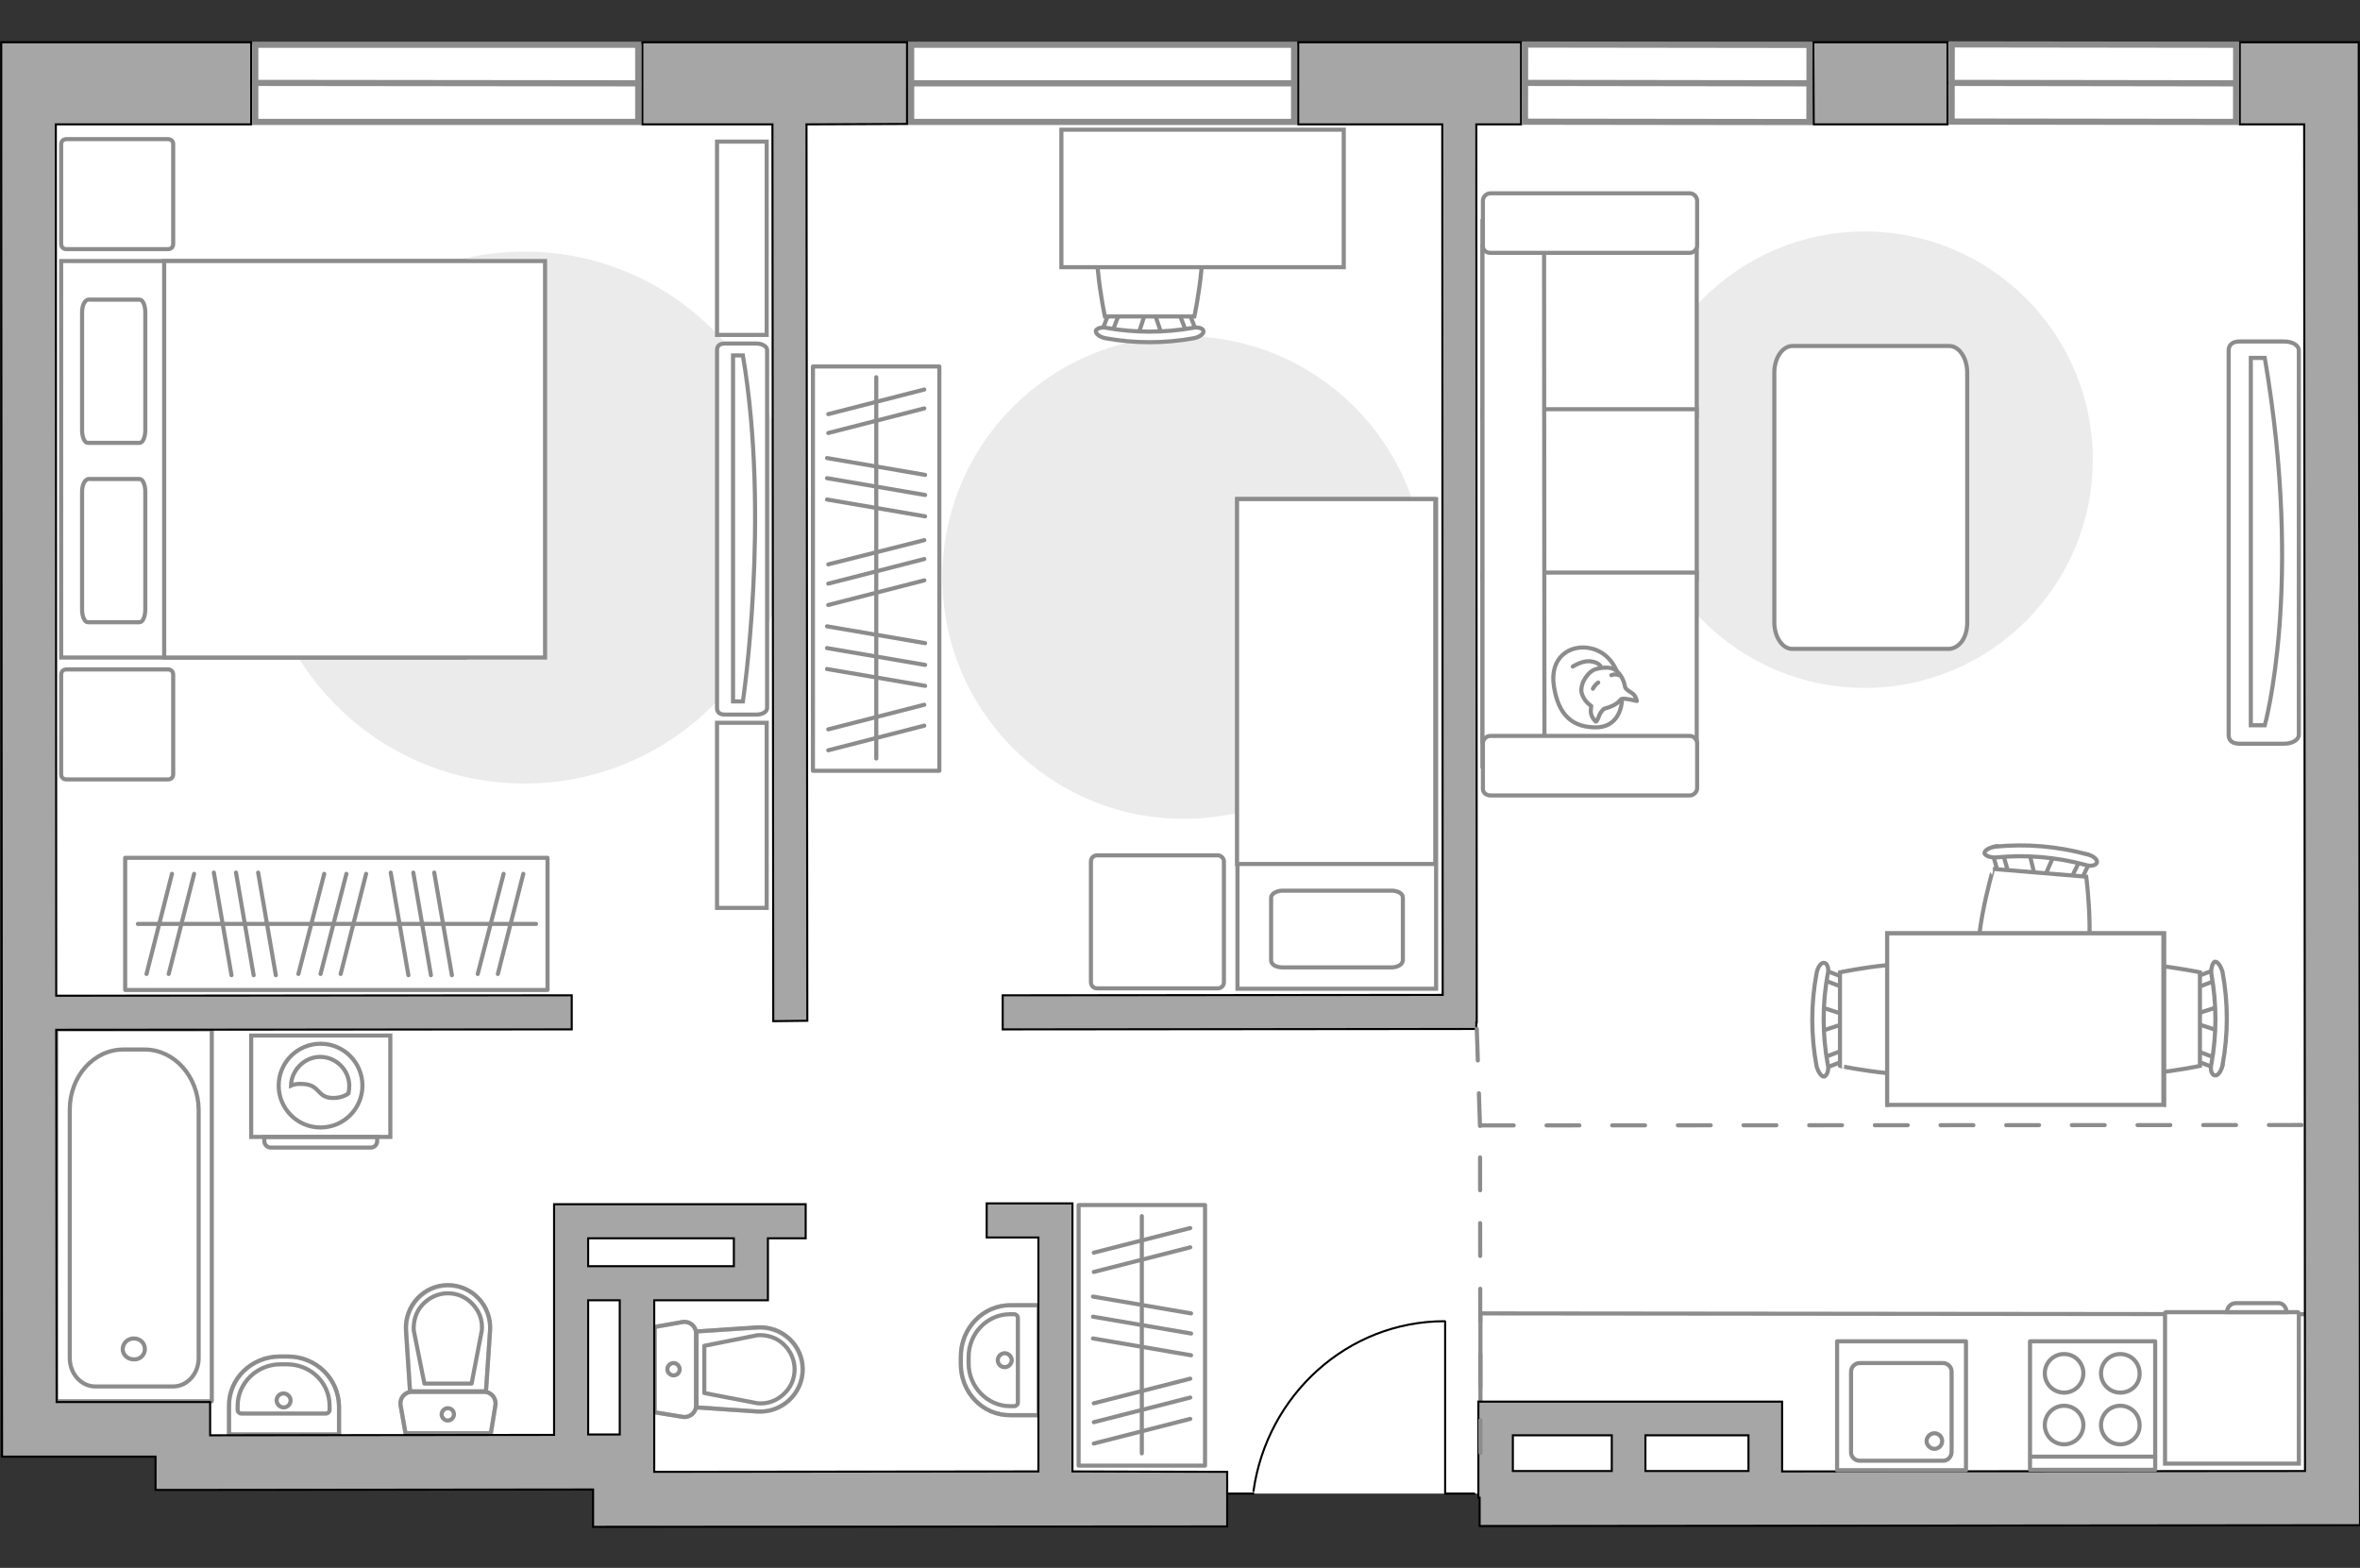 <?xml version="1.0" encoding="utf-8"?>
<!-- Generator: Adobe Illustrator 27.0.0, SVG Export Plug-In . SVG Version: 6.00 Build 0)  -->
<svg version="1.1" xmlns="http://www.w3.org/2000/svg" xmlns:xlink="http://www.w3.org/1999/xlink" x="0px" y="0px"
	 viewBox="0 0 575 382" style="enable-background:new 0 0 575 382;" xml:space="preserve">
<rect x="0" y="0" width="575" height="382" fill="#333333" stroke="none"/>
<style type="text/css">
	.st0{fill:#FFFFFF;}
	.st1{fill:#EBEBEB;}
	.st2{fill:#FFFFFF;stroke:#8C8C8C;stroke-miterlimit:10;}
	.st3{fill:none;stroke:#8C8C8C;stroke-linecap:round;stroke-linejoin:round;stroke-miterlimit:10;}
	.st4{fill:#FFFFFF;stroke:#8C8C8C;stroke-linecap:round;stroke-linejoin:round;stroke-miterlimit:10;}
	.st5{fill-rule:evenodd;clip-rule:evenodd;fill:#FFFFFF;fill-opacity:0.1;stroke:#8C8C8C;stroke-miterlimit:10;}
	.st6{opacity:0.5;}
	.st7{opacity:0.5;fill:none;stroke:#8C8C8C;stroke-linecap:round;stroke-linejoin:round;stroke-miterlimit:10;}
	.st8{fill:#A6A6A6;stroke:#000000;stroke-width:0.5;stroke-miterlimit:10;}
	.st9{fill:none;stroke:#8C8C8C;stroke-linecap:round;stroke-linejoin:round;stroke-miterlimit:10;stroke-dasharray:8;}
	.st10{fill:none;stroke:#000000;stroke-width:0.5;stroke-linecap:round;stroke-linejoin:round;stroke-miterlimit:10;}
	.st11{fill:#FFFFFF;stroke:#8C8C8C;stroke-width:1.5;stroke-linecap:round;stroke-miterlimit:10;}
</style>
<g id="bg_1_">
	<polygon class="st0" points="360.5,10.3 360.5,10.8 204.6,10.8 132.1,10.8 0.5,10.8 0.5,354.8 37.9,354.8 37.9,362.9 144.6,362.9 
		144.6,371.8 299,371.8 299,363.9 360.5,363.9 360.5,371.7 574.8,371.7 574.8,10.3 	"/>
</g>
<g id="furniture_1_">
	<path id="Vector_51_00000142891801013494590300000016461575228934967472_" class="st1" d="M288.4,199.5c32.5,0,58.8-26.3,58.8-58.8
		c0-32.5-26.3-58.8-58.8-58.8c-32.5,0-58.8,26.3-58.8,58.8C229.6,173.2,255.9,199.5,288.4,199.5z"/>
	<path id="Vector_2_00000144304173932145342180000010590663089332147621_" class="st2" d="M301.5,121.6h48.4v119.3h-48.4V121.6z"/>
	<path id="Vector_3_00000176726806412324070420000017152705149287606200_" class="st2" d="M349.8,121.6h-48.4v88.9h42.6h5.7v-12.1
		V121.6z"/>
	<path id="Vector_4_00000096016945486854106650000008259550987301579682_" class="st3" d="M339,235.7h-26.5c-1.6,0-2.8-0.7-2.8-1.7
		v-15.3c0-0.9,1.3-1.7,2.8-1.7H339c1.6,0,2.8,0.7,2.8,1.7v15.3C341.7,235,340.5,235.7,339,235.7z"/>
	<path id="Vector_5_00000160893366342564057990000005391830593200384959_" class="st4" d="M298.2,209.9v29.4c0,0.9-0.7,1.5-1.5,1.5
		h-29.4c-0.9,0-1.5-0.7-1.5-1.5v-29.4c0-0.9,0.7-1.5,1.5-1.5h29.4C297.5,208.4,298.2,209.1,298.2,209.9z"/>
	<path id="Vector_51_00000121976615596549474990000003864270126808509613_" class="st1" d="M127.8,61.3c35.8,0,64.8,29,64.8,64.8
		c0,35.8-29,64.8-64.8,64.8c-35.8,0-64.8-29-64.8-64.8C63.1,90.3,92.1,61.3,127.8,61.3z"/>
	<g>
		<g>
			<path class="st2" d="M95.1,277H61.2v-24.7h33.9V277z"/>
			<path class="st5" d="M90.3,279.6H66c-0.9,0-1.6-0.7-1.6-1.6v-1h27.5v1C91.9,278.9,91.2,279.6,90.3,279.6z"/>
		</g>
		<g>
			<circle class="st2" cx="78.1" cy="264.5" r="10.2"/>
			<path class="st2" d="M80.8,267.5c-3.6-0.2-2.8-3.2-7-3.4c-1.4-0.1-2.2,0.1-2.9,0.4c0.1-3.8,3.3-7,7.1-7c3.9,0,7.1,3.2,7.1,7.1
				c0,0.6-0.1,1.2-0.2,1.8C84.1,267,82.7,267.6,80.8,267.5z"/>
		</g>
	</g>
	<g>
		<g>
			<path id="Vector_98_00000040562364785985842770000013260387731366185371_" class="st2" d="M113.3,160.2V63.6H14.9v96.6H113.3z"/>
			<path id="Vector_99_00000119811245627008740200000006951734747534184355_" class="st2" d="M132.8,63.6v96.6H40V75.1V63.6h12.6
				H132.8z"/>
			<path id="Vector_100_00000090977827283242140320000017992814496804351104_" class="st3" d="M20,119.8v28.7c0,1.7,0.6,3.1,1.4,3.1
				h12.6c0.8,0,1.4-1.4,1.4-3.1v-28.7c0-1.7-0.6-3.1-1.4-3.1H21.5C20.6,116.9,20,118.2,20,119.8z"/>
			<path id="Vector_101_00000020401167857875435350000001697019164786004917_" class="st3" d="M20,76.1v28.7c0,1.7,0.6,3.1,1.4,3.1
				h12.6c0.8,0,1.4-1.4,1.4-3.1V76.1c0-1.7-0.6-3.1-1.4-3.1H21.5C20.6,73.2,20,74.4,20,76.1z"/>
		</g>
		<path id="Vector_5_00000009552066563659125340000010850891238291748261_" class="st4" d="M40.9,33.9H16.2c-0.8,0-1.3,0.5-1.3,1.3
			v24.2c0,0.8,0.5,1.3,1.3,1.3h24.7c0.8,0,1.3-0.5,1.3-1.3V35.1C42.2,34.4,41.7,33.9,40.9,33.9z"/>
		<path id="Vector_5_00000083778699129321956830000007599740276695564969_" class="st4" d="M40.9,163.1H16.2c-0.8,0-1.3,0.5-1.3,1.3
			v24.2c0,0.8,0.5,1.3,1.3,1.3h24.7c0.8,0,1.3-0.5,1.3-1.3v-24.2C42.2,163.6,41.7,163.1,40.9,163.1z"/>
	</g>
	<g>
		<rect x="30.5" y="209" class="st3" width="102.9" height="32.2"/>
		<line class="st3" x1="52.1" y1="212.6" x2="56.4" y2="237.6"/>
		<line class="st3" x1="57.5" y1="212.6" x2="61.8" y2="237.6"/>
		<line class="st3" x1="62.9" y1="212.6" x2="67.2" y2="237.6"/>
		<line class="st3" x1="95.2" y1="212.6" x2="99.5" y2="237.6"/>
		<line class="st3" x1="100.7" y1="212.6" x2="105" y2="237.6"/>
		<line class="st3" x1="105.8" y1="212.6" x2="110.1" y2="237.6"/>
		<line class="st3" x1="122.7" y1="212.9" x2="116.4" y2="237.3"/>
		<line class="st3" x1="127.5" y1="212.9" x2="121.3" y2="237.3"/>
		<line class="st3" x1="41.9" y1="212.9" x2="35.7" y2="237.3"/>
		<line class="st3" x1="47.3" y1="212.9" x2="41.1" y2="237.3"/>
		<line class="st3" x1="79" y1="212.9" x2="72.7" y2="237.3"/>
		<line class="st3" x1="84.4" y1="212.9" x2="78.1" y2="237.3"/>
		<line class="st3" x1="89.2" y1="212.9" x2="83" y2="237.3"/>
		<line class="st3" x1="33.6" y1="225.1" x2="130.6" y2="225.1"/>
	</g>
	<g>
		<g id="Group_10_00000094577982476226872420000002667021496672383137_">
			<g id="Group_11_00000096738201551914557510000014824751269915651739_">
				<path id="Vector_20_00000142155037739122672160000011000408375890549671_" class="st2" d="M277.3,81.6l2-6.1h1.7l2.1,6.1H277.3z
					"/>
			</g>
			<g id="Group_12_00000013903468267623137210000009049594371599740805_">
				<path id="Vector_21_00000173870016503401242260000012177825817981953170_" class="st2" d="M288.7,75.7c0.5,0,1,0.3,1.1,0.7
					l1.9,4.9c0.2,0.5-0.2,0.9-0.9,1c-0.7,0.1-1.3-0.2-1.4-0.5l-1.9-4.9c-0.2-0.5,0.2-0.9,0.9-1C288.5,75.7,288.6,75.7,288.7,75.7z"
					/>
			</g>
			<g id="Group_13_00000093886840007977828790000007686270292073019066_">
				<path id="Vector_22_00000026147893404916745540000001858295522436637062_" class="st2" d="M271.4,75.7c0.1,0,0.2,0,0.3,0
					c0.7,0.1,1,0.5,0.9,1l-1.9,4.9c-0.2,0.5-0.9,0.7-1.5,0.5c-0.7-0.1-1-0.5-0.9-1l1.9-4.9C270.5,76,270.9,75.7,271.4,75.7z"/>
			</g>
			<path id="Vector_23_00000044876255323353270290000006576600506699401387_" class="st2" d="M269.2,51.6c3.8-3.8,17.9-3.8,21.8,0
				c4.5,4.5,0,25.5,0,25.5h-21.8C269.2,77.1,264.7,56.1,269.2,51.6z"/>
			<path id="Vector_24_00000083084647299762043690000002304629284727681983_" class="st2" d="M269.7,79.9c6.8,1.2,13.9,1.2,20.8,0
				c1.4-0.3,2.6,0.1,2.7,0.7c0.2,0.7-0.9,1.5-2.3,1.8c-7.1,1.3-14.5,1.3-21.6,0c-1.4-0.3-2.4-1.1-2.3-1.8
				C267.2,80,268.4,79.6,269.7,79.9z"/>
		</g>
		<path id="Vector_36_00000007408126153214442600000018030130632751717818_" class="st2" d="M327.3,65.1h-68.7V31.6h55.6h13.2V65.1z
			"/>
	</g>
	<g>
		
			<rect x="164.2" y="123.1" transform="matrix(3.576345e-11 -1 1 3.576345e-11 74.965 351.991)" class="st3" width="98.5" height="30.8"/>
		<line class="st3" x1="225.4" y1="167.1" x2="201.5" y2="163"/>
		<line class="st3" x1="225.4" y1="162" x2="201.5" y2="157.9"/>
		<line class="st3" x1="225.4" y1="156.7" x2="201.5" y2="152.6"/>
		<line class="st3" x1="225.4" y1="125.8" x2="201.5" y2="121.7"/>
		<line class="st3" x1="225.4" y1="120.6" x2="201.5" y2="116.5"/>
		<line class="st3" x1="225.4" y1="115.7" x2="201.5" y2="111.6"/>
		<line class="st3" x1="225.2" y1="99.5" x2="201.8" y2="105.5"/>
		<line class="st3" x1="225.2" y1="94.9" x2="201.8" y2="100.9"/>
		<line class="st3" x1="225.2" y1="176.8" x2="201.8" y2="182.8"/>
		<line class="st3" x1="225.2" y1="171.7" x2="201.8" y2="177.7"/>
		<line class="st3" x1="225.2" y1="141.4" x2="201.8" y2="147.4"/>
		<line class="st3" x1="225.2" y1="136.2" x2="201.8" y2="142.2"/>
		<line class="st3" x1="225.2" y1="131.6" x2="201.8" y2="137.5"/>
		<line class="st3" x1="213.5" y1="184.8" x2="213.5" y2="91.9"/>
	</g>
	<path id="Vector_148_00000003784870139415821880000014672938309060513703_" class="st3" d="M561.7,320.2L360.7,320v38.7"/>
	<g>
		<path id="Vector_8_00000087414268252702219160000008995994806885477035_" class="st2" d="M559.8,319.7h-32.1
			c-0.1,0-0.2,0.1-0.2,0.2v36.7h32.6V320C560,319.8,560,319.7,559.8,319.7z"/>
		<path id="Vector_9_00000072264540146019453840000011077546440726286209_" class="st2" d="M542.6,319.7h14.5c0-1.2-0.9-2.2-1.9-2.2
			h-10.6C543.5,317.6,542.6,318.5,542.6,319.7z"/>
	</g>
	<path id="Vector_51_00000155130213494778193260000013610313650009414040_" class="st1" d="M509.9,112c0-30.7-24.9-55.6-55.6-55.6
		s-55.6,24.9-55.6,55.6s24.9,55.6,55.6,55.6S509.9,142.7,509.9,112z"/>
	<path id="Vector_84_00000021091544535658504060000004625146864795743121_" class="st4" d="M479.3,151.7V90.8c0-3.5-1.9-6.5-4.4-6.5
		h-38.2c-2.4,0-4.4,2.9-4.4,6.5v60.8c0,3.5,1.9,6.5,4.4,6.5H475C477.5,157.8,479.3,155.3,479.3,151.7z"/>
	<g>
		<path id="Vector_90_00000024688523324437374490000016193279977492802959_" class="st2" d="M560.1,179c0,1.2-1.5,2.2-3.6,2.2h-10.8
			c-2,0-2.7-0.9-2.7-2.2V85.4c0-1.2,0.7-2.2,2.7-2.2h10.8c2,0,3.6,0.9,3.6,2.2V179z"/>
		<path id="Vector_91_00000072966302633685431860000016668309036172160959_" class="st2" d="M548.4,87.2v89.5h3.4
			c0,0,9.5-33.9,0-89.5H548.4z"/>
	</g>
	<g>
		<path id="Vector_54_00000181801025663989612010000002668558091447819160_" class="st2" d="M361.2,60v41.3h52.2V60H361.2z"/>
		<path id="Vector_55_00000181081079886737171910000005931453350826827139_" class="st2" d="M361.2,99.7V141h52.2V99.7H361.2z"/>
		<path id="Vector_56_00000115497861811021555980000013530581760447637931_" class="st2" d="M361.2,139.5v41.3h52.2v-41.3H361.2z"/>
		<path id="Vector_57_00000085218722841630106720000006391261036462054061_" class="st2" d="M376.2,57.8L361.2,54v132.7h15.1
			L376.2,57.8L376.2,57.8z"/>
		<path id="Vector_58_00000083081461353670405530000006700558527109942933_" class="st2" d="M363.1,61.6h48.6c0.9,0,1.8-0.8,1.8-1.8
			V48.9c0-0.9-0.8-1.8-1.8-1.8h-48.6c-0.9,0-1.8,0.8-1.8,1.8v10.9C361.2,60.8,362,61.6,363.1,61.6z"/>
		<path id="Vector_59_00000014614411161957356120000010155024675089300897_" class="st2" d="M363.1,193.8h48.6
			c0.9,0,1.8-0.8,1.8-1.8v-10.9c0-0.9-0.8-1.8-1.8-1.8h-48.6c-0.9,0-1.8,0.8-1.8,1.8v10.9C361.2,193,362,193.8,363.1,193.8z"/>
		<g>
			<path class="st4" d="M395.2,170.1c0,0,0.2,6.7-5.9,7.1c-6.1,0.2-9.6-2.9-10.7-10c-1.1-7.1,3.9-10.2,8.7-9.3
				C392,158.8,395.1,163.2,395.2,170.1z"/>
			<path class="st4" d="M390.8,172.7c0,0-0.9,0.7-1.3,2c-0.5,1.3-0.7,1.1-0.7,1.1s-1.4-1.2-1.2-2.9c0.1-0.9,0.1-0.9,0.1-0.9
				s-2-1.2-2.4-3.5c-0.2-2.4,1.8-4.9,3.3-5.4c1.5-0.5,3.8-0.7,4.9,0.1c1.3,0.8,2.2,2.7,2.4,4c0.2,1.2,2,1.4,2.5,2.5
				c0.5,1.1,0.4,1.1,0.4,1.1s-3.1-0.8-3.6-0.5C394.6,170.2,394.9,171.6,390.8,172.7z"/>
			<path class="st4" d="M389.4,166.3c0,0-0.8,0.5-1.3,1.5"/>
			<path class="st4" d="M392.6,164.5c0,0,0.9-0.4,1.8,0"/>
			<path class="st3" d="M390,162.4c0,0-0.4-1.1-2.7-1.3c-2-0.1-4.1,1.3-4.1,1.3"/>
		</g>
	</g>
	<g>
		<g id="Group_2_00000036211396358874408260000001951894909642619805_">
			<g id="Group_3_00000125577792192199506300000002572498992828268691_">
				<path id="Vector_10_00000155122080579207761340000004498750622972374453_" class="st2" d="M443.5,251.3l6.4-2.1v-1.8l-6.4-2.1
					V251.3z"/>
			</g>
			<g id="Group_4_00000179606602260453312680000001594955857070975108_">
				<path id="Vector_11_00000091016960142463337420000009860228865491972745_" class="st2" d="M449.8,239.3c0-0.6-0.4-1.1-0.7-1.2
					l-5.2-2c-0.5-0.2-0.9,0.2-1.1,0.9c-0.1,0.7,0.2,1.4,0.6,1.4l5.2,2c0.5,0.2,0.9-0.2,1.1-0.9C449.8,239.4,449.8,239.4,449.8,239.3
					z"/>
			</g>
			<g id="Group_5_00000174581854216542830700000003391908589293311151_">
				<path id="Vector_12_00000088847122510002567570000007377666636344752318_" class="st2" d="M449.8,257.3c0-0.1,0-0.2,0-0.4
					c-0.1-0.7-0.6-1.1-1.1-0.9l-5.2,2c-0.5,0.2-0.8,0.9-0.6,1.6c0.1,0.7,0.6,1.1,1.1,0.9l5.2-2C449.4,258.4,449.8,257.9,449.8,257.3
					z"/>
			</g>
			<path id="Vector_13_00000013181518305138258080000010934370519973675711_" class="st2" d="M475,259.7c4-4,4-18.8,0-22.8
				c-4.7-4.7-26.7,0-26.7,0v22.8C448.3,259.7,470.3,264.4,475,259.7z"/>
			<path id="Vector_14_00000032644439067405847400000000392267576802685316_" class="st2" d="M445.3,259.2c-1.3-7.2-1.3-14.6,0-21.8
				c0.4-1.4-0.1-2.7-0.8-2.8c-0.7-0.2-1.6,0.9-1.9,2.5c-1.4,7.5-1.4,15.2,0,22.7c0.4,1.4,1.2,2.6,1.9,2.5
				C445.2,261.9,445.7,260.6,445.3,259.2z"/>
		</g>
		<g id="Group_2_00000128473527398326642620000000950177784313086651_">
			<g id="Group_3_00000112613775710690085160000012946491924994918531_">
				<path id="Vector_10_00000054988820215399159310000009556314478570398391_" class="st2" d="M540.7,245.2l-6.4,2.1v1.8l6.4,2.1
					V245.2z"/>
			</g>
			<g id="Group_4_00000147925482001671264520000004665835043201479314_">
				<path id="Vector_11_00000169546476667817491540000005971966037759499398_" class="st2" d="M534.5,257.3c0,0.6,0.4,1.1,0.7,1.2
					l5.2,2c0.5,0.2,0.9-0.2,1.1-0.9c0.1-0.7-0.2-1.4-0.6-1.4l-5.2-2c-0.5-0.2-0.9,0.2-1.1,0.9C534.5,257.1,534.5,257.2,534.5,257.3z
					"/>
			</g>
			<g id="Group_5_00000093138741424984921990000007423813164655081912_">
				<path id="Vector_12_00000165934486780162636680000017398637428588144309_" class="st2" d="M534.5,239.2c0,0.1,0,0.2,0,0.4
					c0.1,0.7,0.6,1.1,1.1,0.9l5.2-2c0.5-0.2,0.8-0.9,0.6-1.6c-0.1-0.7-0.6-1.1-1.1-0.9l-5.2,2C534.8,238.2,534.5,238.7,534.5,239.2z
					"/>
			</g>
			<path id="Vector_13_00000002362353524828648280000016648023767302653857_" class="st2" d="M509.3,236.9c-4,4-4,18.8,0,22.8
				c4.7,4.7,26.7,0,26.7,0v-22.8C536,236.9,514,232.2,509.3,236.9z"/>
			<path id="Vector_14_00000152967507744613724090000014630080316424129667_" class="st2" d="M538.8,237.4c1.3,7.2,1.3,14.6,0,21.8
				c-0.4,1.4,0.1,2.7,0.8,2.8c0.7,0.2,1.6-0.9,1.9-2.5c1.4-7.5,1.4-15.2,0-22.7c-0.4-1.4-1.2-2.6-1.9-2.5
				C539.1,234.6,538.6,236,538.8,237.4z"/>
		</g>
		<g id="Group_2_00000165211586588489878860000002474030862123434414_">
			<g id="Group_3_00000034781882162124130910000008144599034933018248_">
				<path id="Vector_10_00000131334002683650748470000014315429751024799640_" class="st2" d="M494.4,207.7l1.6,6.6l1.8,0.1l2.7-6.2
					L494.4,207.7z"/>
			</g>
			<g id="Group_4_00000016797877103828121220000008191485006345991577_">
				<path id="Vector_11_00000093165129958299589140000012437896155892349058_" class="st2" d="M505.9,214.9c0.6,0,1.1-0.2,1.2-0.6
					l2.4-4.9c0.2-0.5-0.1-0.9-0.8-1.2c-0.7-0.2-1.4,0.1-1.5,0.5l-2.4,4.9c-0.2,0.5,0.1,0.9,0.8,1.2
					C505.7,214.9,505.8,214.9,505.9,214.9z"/>
			</g>
			<g id="Group_5_00000157301935202008555210000004461637789738229432_">
				<path id="Vector_12_00000128452122608296419050000009711639361724648583_" class="st2" d="M487.9,213.3c0.1,0,0.2,0,0.4,0
					c0.7-0.1,1.2-0.5,0.9-1.1l-1.5-5.3c-0.1-0.5-0.8-0.8-1.5-0.7c-0.7,0.1-1.2,0.5-0.9,1.1l1.5,5.3
					C486.8,213,487.3,213.3,487.9,213.3z"/>
			</g>
			<path id="Vector_13_00000085225309922763470580000016219764558347783860_" class="st2" d="M483.4,238.3
				c3.6,4.4,18.4,5.5,22.7,1.9c5.1-4.4,2.2-26.6,2.2-26.6l-22.7-1.9C485.7,211.7,479.2,233.1,483.4,238.3z"/>
			<path id="Vector_14_00000062173267815185892480000016317929972831757452_" class="st2" d="M486.4,208.9
				c7.2-0.7,14.6-0.1,21.6,1.8c1.4,0.5,2.7,0.1,2.9-0.5c0.2-0.7-0.7-1.6-2.2-2c-7.3-2-15.1-2.7-22.6-1.9c-1.5,0.2-2.6,0.9-2.6,1.6
				C483.7,208.5,485,209,486.4,208.9z"/>
		</g>
		<g>
			<path id="Vector_35_00000037690823119889669230000000961821467747368614_" class="st2" d="M527.3,269.2v-41.8h-67.5v33.8v8
				C459.8,269.2,527.3,269.2,527.3,269.2z"/>
			<path class="st2" d="M527.1,227.4v41.8h-67.3v-41.8H527.1z"/>
		</g>
	</g>
	<g>
		<g>
			<path id="Vector_90_00000016775698771026272020000015938887849354978722_" class="st2" d="M186.9,172.5c0,0.9-1.1,1.6-2.6,1.6
				h-7.7c-1.4,0-1.9-0.7-1.9-1.6V85.3c0-0.9,0.5-1.6,1.9-1.6h7.7c1.4,0,2.6,0.7,2.6,1.6V172.5z"/>
			<path id="Vector_91_00000091693817857416721110000012892524769490083500_" class="st2" d="M178.6,86.6v84.3l2.4,0
				c0,0,6.7-44.8,0-84.3L178.6,86.6z"/>
		</g>
		<path id="Vector_93_00000093172159293149579440000007864977909992672908_" class="st2" d="M174.7,176.1v45.1h12.1v-45.1H174.7z"/>
		<path id="Vector_93_00000062191888660225675940000000320293731645386417_" class="st2" d="M174.7,34.5v47.1h12.1V34.5H174.7z"/>
	</g>
	<g>
		
			<rect x="246.5" y="309.9" transform="matrix(6.013917e-12 -1 1 6.013917e-12 -47.1 603.594)" class="st3" width="63.5" height="30.8"/>
		<line class="st3" x1="290.2" y1="330.2" x2="266.3" y2="326.1"/>
		<line class="st3" x1="290.2" y1="324.9" x2="266.3" y2="320.8"/>
		<line class="st3" x1="290.2" y1="320" x2="266.3" y2="315.9"/>
		<line class="st3" x1="290" y1="303.9" x2="266.5" y2="309.9"/>
		<line class="st3" x1="290" y1="299.2" x2="266.5" y2="305.2"/>
		<line class="st3" x1="290" y1="345.7" x2="266.5" y2="351.7"/>
		<line class="st3" x1="290" y1="340.5" x2="266.5" y2="346.5"/>
		<line class="st3" x1="290" y1="335.9" x2="266.5" y2="341.9"/>
		<line class="st3" x1="278.2" y1="354.1" x2="278.2" y2="296.3"/>
	</g>
</g>
<g id="plan">
	<g class="st6">
		<path class="st3" d="M169.6,342.4l0-17.5c0-1.8-1.6-3.1-3.3-2.8l-6.8,1.2l0,20.8l6.8,1.1C168,345.5,169.6,344.2,169.6,342.4z"/>
		<path class="st3" d="M169.7,324.4l0,18.5l14.8,1c6,0.4,11-4.3,11-10.2c0-5.9-5.1-10.6-11.1-10.2L169.7,324.4z"/>
	</g>
	<g>
		<path class="st3" d="M169.6,342.4l0-17.5c0-1.8-1.6-3.1-3.3-2.8l-6.8,1.2l0,20.8l6.8,1.1C168,345.5,169.6,344.2,169.6,342.4z"/>
		<path class="st3" d="M195.6,333.6L195.6,333.6c0-5.9-5.1-10.6-11.1-10.2l-14.8,1l0,18.5l14.8,1
			C190.5,344.3,195.6,339.5,195.6,333.6z"/>
		<path class="st3" d="M171.6,327.9l13-2.6c2.4-0.1,4.6,0.6,6.3,2.2c1.7,1.6,2.7,3.8,2.7,6.1c0,2.3-0.9,4.5-2.7,6.1
			c-1.7,1.6-3.9,2.4-6.3,2.2l-13-2.5L171.6,327.9z"/>
		<path class="st3" d="M164.1,335.1c-0.8,0-1.5-0.7-1.5-1.5c0-0.8,0.7-1.5,1.5-1.5c0.8,0,1.5,0.7,1.5,1.5
			C165.6,334.5,164.9,335.1,164.1,335.1z"/>
	</g>
	<path class="st7" d="M234.1,330.5l0,1.9c0,6.9,5.4,12.5,12.1,12.4l6.9,0l0-26.8l-6.9,0C239.5,318,234.1,323.6,234.1,330.5z"/>
	<g>
		<path class="st3" d="M236,330.6l0,1.6c0,5.7,4.6,10.4,10.1,10.4l1,0c0.5,0,0.9-0.4,0.9-0.9l0-20.6c0-0.5-0.4-0.9-0.9-0.9l-1,0
			C240.5,320.2,236,324.9,236,330.6z"/>
		<path class="st3" d="M244.8,329.7c-0.9,0-1.7,0.8-1.7,1.7c0,1,0.8,1.7,1.7,1.7c0.9,0,1.7-0.8,1.7-1.7
			C246.5,330.5,245.7,329.7,244.8,329.7z"/>
		<path class="st3" d="M234.1,330.5l0,1.9c0,6.9,5.4,12.5,12.1,12.4l6.9,0l0-26.8l-6.9,0C239.5,318,234.1,323.6,234.1,330.5z"/>
	</g>
	<g class="st6">
		<path class="st3" d="M117.9,339.1l-17.5,0c-1.8,0-3.1,1.6-2.8,3.3l1.2,6.8l20.8,0l1.1-6.8C121,340.7,119.7,339.1,117.9,339.1z"/>
		<path class="st3" d="M99.9,339l18.5,0l1-14.8c0.4-6-4.3-11-10.2-11c-5.9,0-10.6,5.1-10.2,11.1L99.9,339z"/>
	</g>
	<g>
		<path class="st3" d="M117.9,339.1l-17.5,0c-1.8,0-3.1,1.6-2.8,3.3l1.2,6.8l20.8,0l1.1-6.8C121,340.7,119.7,339.1,117.9,339.1z"/>
		<path class="st3" d="M109.1,313.1L109.1,313.1c-5.9,0-10.6,5.1-10.2,11.1l1,14.8l18.5,0l1-14.8
			C119.8,318.2,115.1,313.1,109.1,313.1z"/>
		<path class="st3" d="M103.4,337.1l-2.6-13c-0.1-2.4,0.6-4.6,2.2-6.3c1.6-1.7,3.8-2.7,6.1-2.7c2.3,0,4.5,0.9,6.1,2.7
			c1.6,1.7,2.4,3.9,2.2,6.3l-2.5,13L103.4,337.1z"/>
		<path class="st3" d="M110.6,344.6c0,0.8-0.7,1.5-1.5,1.5c-0.8,0-1.5-0.7-1.5-1.5c0-0.8,0.7-1.5,1.5-1.5
			C110,343.1,110.6,343.8,110.6,344.6z"/>
	</g>
	<polyline class="st3" points="13.7,250.8 13.7,341.4 51.6,341.4 51.6,250.8 13.7,250.8 	"/>
	<path class="st3" d="M35.2,255.7l-5.1,0c-7.3,0-13.1,6.6-13.1,14.6l0,60.6c0,3.8,2.8,6.9,6.2,6.9l19,0c3.4,0,6.2-3.1,6.2-6.9
		l0-60.6C48.3,262.3,42.5,255.7,35.2,255.7z"/>
	<path class="st3" d="M35.3,328.7c0-1.5-1.2-2.6-2.7-2.6c-1.5,0-2.7,1.2-2.7,2.6c0,1.4,1.2,2.5,2.7,2.5
		C34.1,331.3,35.3,330.1,35.3,328.7z"/>
	<path class="st7" d="M70.1,330.5l-1.9,0c-6.9,0-12.5,5.4-12.4,12.1l0,6.9l26.8,0l0-6.9C82.5,335.9,77,330.5,70.1,330.5z"/>
	<g>
		<path class="st3" d="M69.9,332.4l-1.6,0c-5.7,0-10.4,4.6-10.4,10.1l0,1c0,0.5,0.4,0.9,0.9,0.9l20.6,0c0.5,0,0.9-0.4,0.9-0.9l0-1
			C80.3,336.9,75.7,332.4,69.9,332.4z"/>
		<path class="st3" d="M70.8,341.2c0-0.9-0.8-1.7-1.7-1.7c-1,0-1.7,0.8-1.7,1.7c0,0.9,0.8,1.7,1.7,1.7
			C70.1,342.9,70.8,342.1,70.8,341.2z"/>
		<path class="st3" d="M70.1,330.5l-1.9,0c-6.9,0-12.5,5.4-12.4,12.1l0,6.9l26.8,0l0-6.9C82.5,335.9,77,330.5,70.1,330.5z"/>
	</g>
	<g>
		<path class="st8" d="M575,371.6l0-2.1l0,0l-0.3-351.6l0,0l0-7.6l-29,0l0,20l15.7,0l0.2,328.1l-127.4,0.1l0-17l-8.3,0l0,0l-65.7,0
			l0,5.5l0,17.9l0.3,0l0,6.9L575,371.6z M426,358.4l-25.1,0l0-8.7l25.1,0L426,358.4z M392.7,358.4l-24.1,0l0-8.7l24.1,0L392.7,358.4
			z"/>
		<path class="st8" d="M261.3,358.5l0-65.3l-3.3,0l0,0l-17.6,0l0,8.3l12.6,0l0,57l-93.6,0.1l0-41.8l27.7,0l0-4.7l0-10.4l9.2,0l0-8.3
			l-53,0l0,0l-8.3,0l0,56.2l-83.8,0.1l0-7.1h0l0-1l-37.4,0l-0.1-90.7l125.6-0.1l0-8.3l-125.6,0.1L13.6,30.3l47.6,0l0-20l-60.9,0
			l0,20l0,0l0.2,324.6l13.3,0l0,0l24.1,0l0,8.1l2.4,0l0,0l8.7,0l2.2,0l0,0l93.3-0.1l0,9.1l154.5-0.1l0-13.3L261.3,358.5z
			 M178.8,301.7l0,6.8l-35.5,0l0-6.8L178.8,301.7z M143.3,316.8l7.7,0l0,32.7l-7.7,0L143.3,316.8z"/>
		<polygon class="st8" points="188.2,30.3 188.4,248.8 196.7,248.7 196.5,30.3 221,30.2 221,10.3 211.2,10.3 211.2,10.3 156.5,10.3 
			156.5,30.3 		"/>
		<polygon class="st8" points="454.1,30.3 454.1,30.3 474.5,30.3 474.5,10.3 458.1,10.3 458.1,10.3 441.8,10.3 441.9,30.3 		"/>
		<polygon class="st8" points="359.7,30.3 370.6,30.3 370.6,10.3 316.3,10.3 316.3,30.3 351.4,30.3 351.5,242.4 244.3,242.5 
			244.3,250.8 359.7,250.7 359.7,249.1 359.8,249.1 		"/>
	</g>
	<g>
		<rect x="447.6" y="326.8" class="st3" width="31.4" height="31.4"/>
	</g>
	<path class="st3" d="M453.1,355.9l20.3,0c1.2,0,2.1-1,2.1-2.2l0-19.5c0-1.2-1-2.1-2.1-2.1l-20.3,0c-1.2,0-2.1,1-2.1,2.1l0,19.5
		C450.9,354.9,451.9,355.9,453.1,355.9z"/>
	<path class="st3" d="M471.3,349.2c1.1,0,1.9,0.9,1.9,1.9c0,1.1-0.9,1.9-1.9,1.9c-1,0-1.9-0.9-1.9-1.9
		C469.4,350.1,470.3,349.2,471.3,349.2z"/>
	<rect x="494.6" y="326.8" class="st3" width="30.5" height="31.3"/>
	<g>
		<g>
			<path class="st3" d="M516.6,339.3c-2.6,0-4.7-2.1-4.7-4.7c0-2.6,2.1-4.7,4.7-4.7c2.6,0,4.7,2.1,4.7,4.7
				C521.4,337.2,519.3,339.3,516.6,339.3z"/>
			<path class="st3" d="M516.6,351.9c-2.6,0-4.7-2.1-4.7-4.7c0-2.6,2.1-4.7,4.7-4.7c2.6,0,4.7,2.1,4.7,4.7
				C521.4,349.7,519.3,351.9,516.6,351.9z"/>
		</g>
		<g>
			<path class="st3" d="M502.9,339.3c-2.6,0-4.7-2.1-4.7-4.7c0-2.6,2.1-4.7,4.7-4.7c2.6,0,4.7,2.1,4.7,4.7
				C507.6,337.2,505.5,339.3,502.9,339.3z"/>
			<path class="st3" d="M502.9,351.9c-2.6,0-4.7-2.1-4.7-4.7c0-2.6,2.1-4.7,4.7-4.7c2.6,0,4.7,2.1,4.7,4.7
				C507.6,349.8,505.5,351.9,502.9,351.9z"/>
		</g>
	</g>
	<line class="st3" x1="525.1" y1="354.9" x2="494.9" y2="354.9"/>
	<path class="st9" d="M560.8,274.1c0,0-200.2,0.1-200.2,0.1c0,1.4,0.1,83.7,0.1,85.1"/>
	<path class="st9" d="M360.6,274.3c0,1.2-0.8-24.8-0.8-23.6"/>
	<polyline class="st10" points="352.1,322 352.1,363.9 359.2,363.9 	"/>
	<line class="st10" x1="299" y1="363.9" x2="305.4" y2="363.9"/>
	<path class="st10" d="M305.4,363.3c3.3-23.4,22.9-41.4,46.6-41.4"/>
</g>
<g id="windows_1_">
	<rect x="62.2" y="10.9" class="st11" width="93.3" height="18.8"/>
	<line class="st11" x1="155.5" y1="20.3" x2="62.2" y2="20.2"/>
	<rect x="222" y="10.9" class="st11" width="93.3" height="18.8"/>
	<line class="st11" x1="315.3" y1="20.3" x2="222" y2="20.3"/>
	
		<rect x="500.7" y="-14.4" transform="matrix(1.270562e-03 -1 1 1.270562e-03 489.268 530.334)" class="st11" width="18.8" height="69.3"/>
	<line class="st11" x1="544.8" y1="20.3" x2="475.5" y2="20.2"/>
	
		<rect x="396.8" y="-14.4" transform="matrix(1.270562e-03 -1 1 1.270562e-03 385.45 426.469)" class="st11" width="18.8" height="69.3"/>
	<line class="st11" x1="440.9" y1="20.3" x2="371.6" y2="20.2"/>
</g>
<g id="points">
	<path id="r3" class="st3" d="M270.5,134.5"/>
	<path id="r2" class="st3" d="M85.1,111.6"/>
	<path id="r1" class="st3" d="M509.2,116.7"/>
	<path id="k1" class="st3" d="M462.7,297.5"/>
	<path id="s2" class="st3" d="M209.5,328.1"/>
	<path id="s1" class="st3" d="M80.3,303.9"/>
	<path id="h1" class="st3" d="M322.9,286.5"/>
</g>
</svg>

